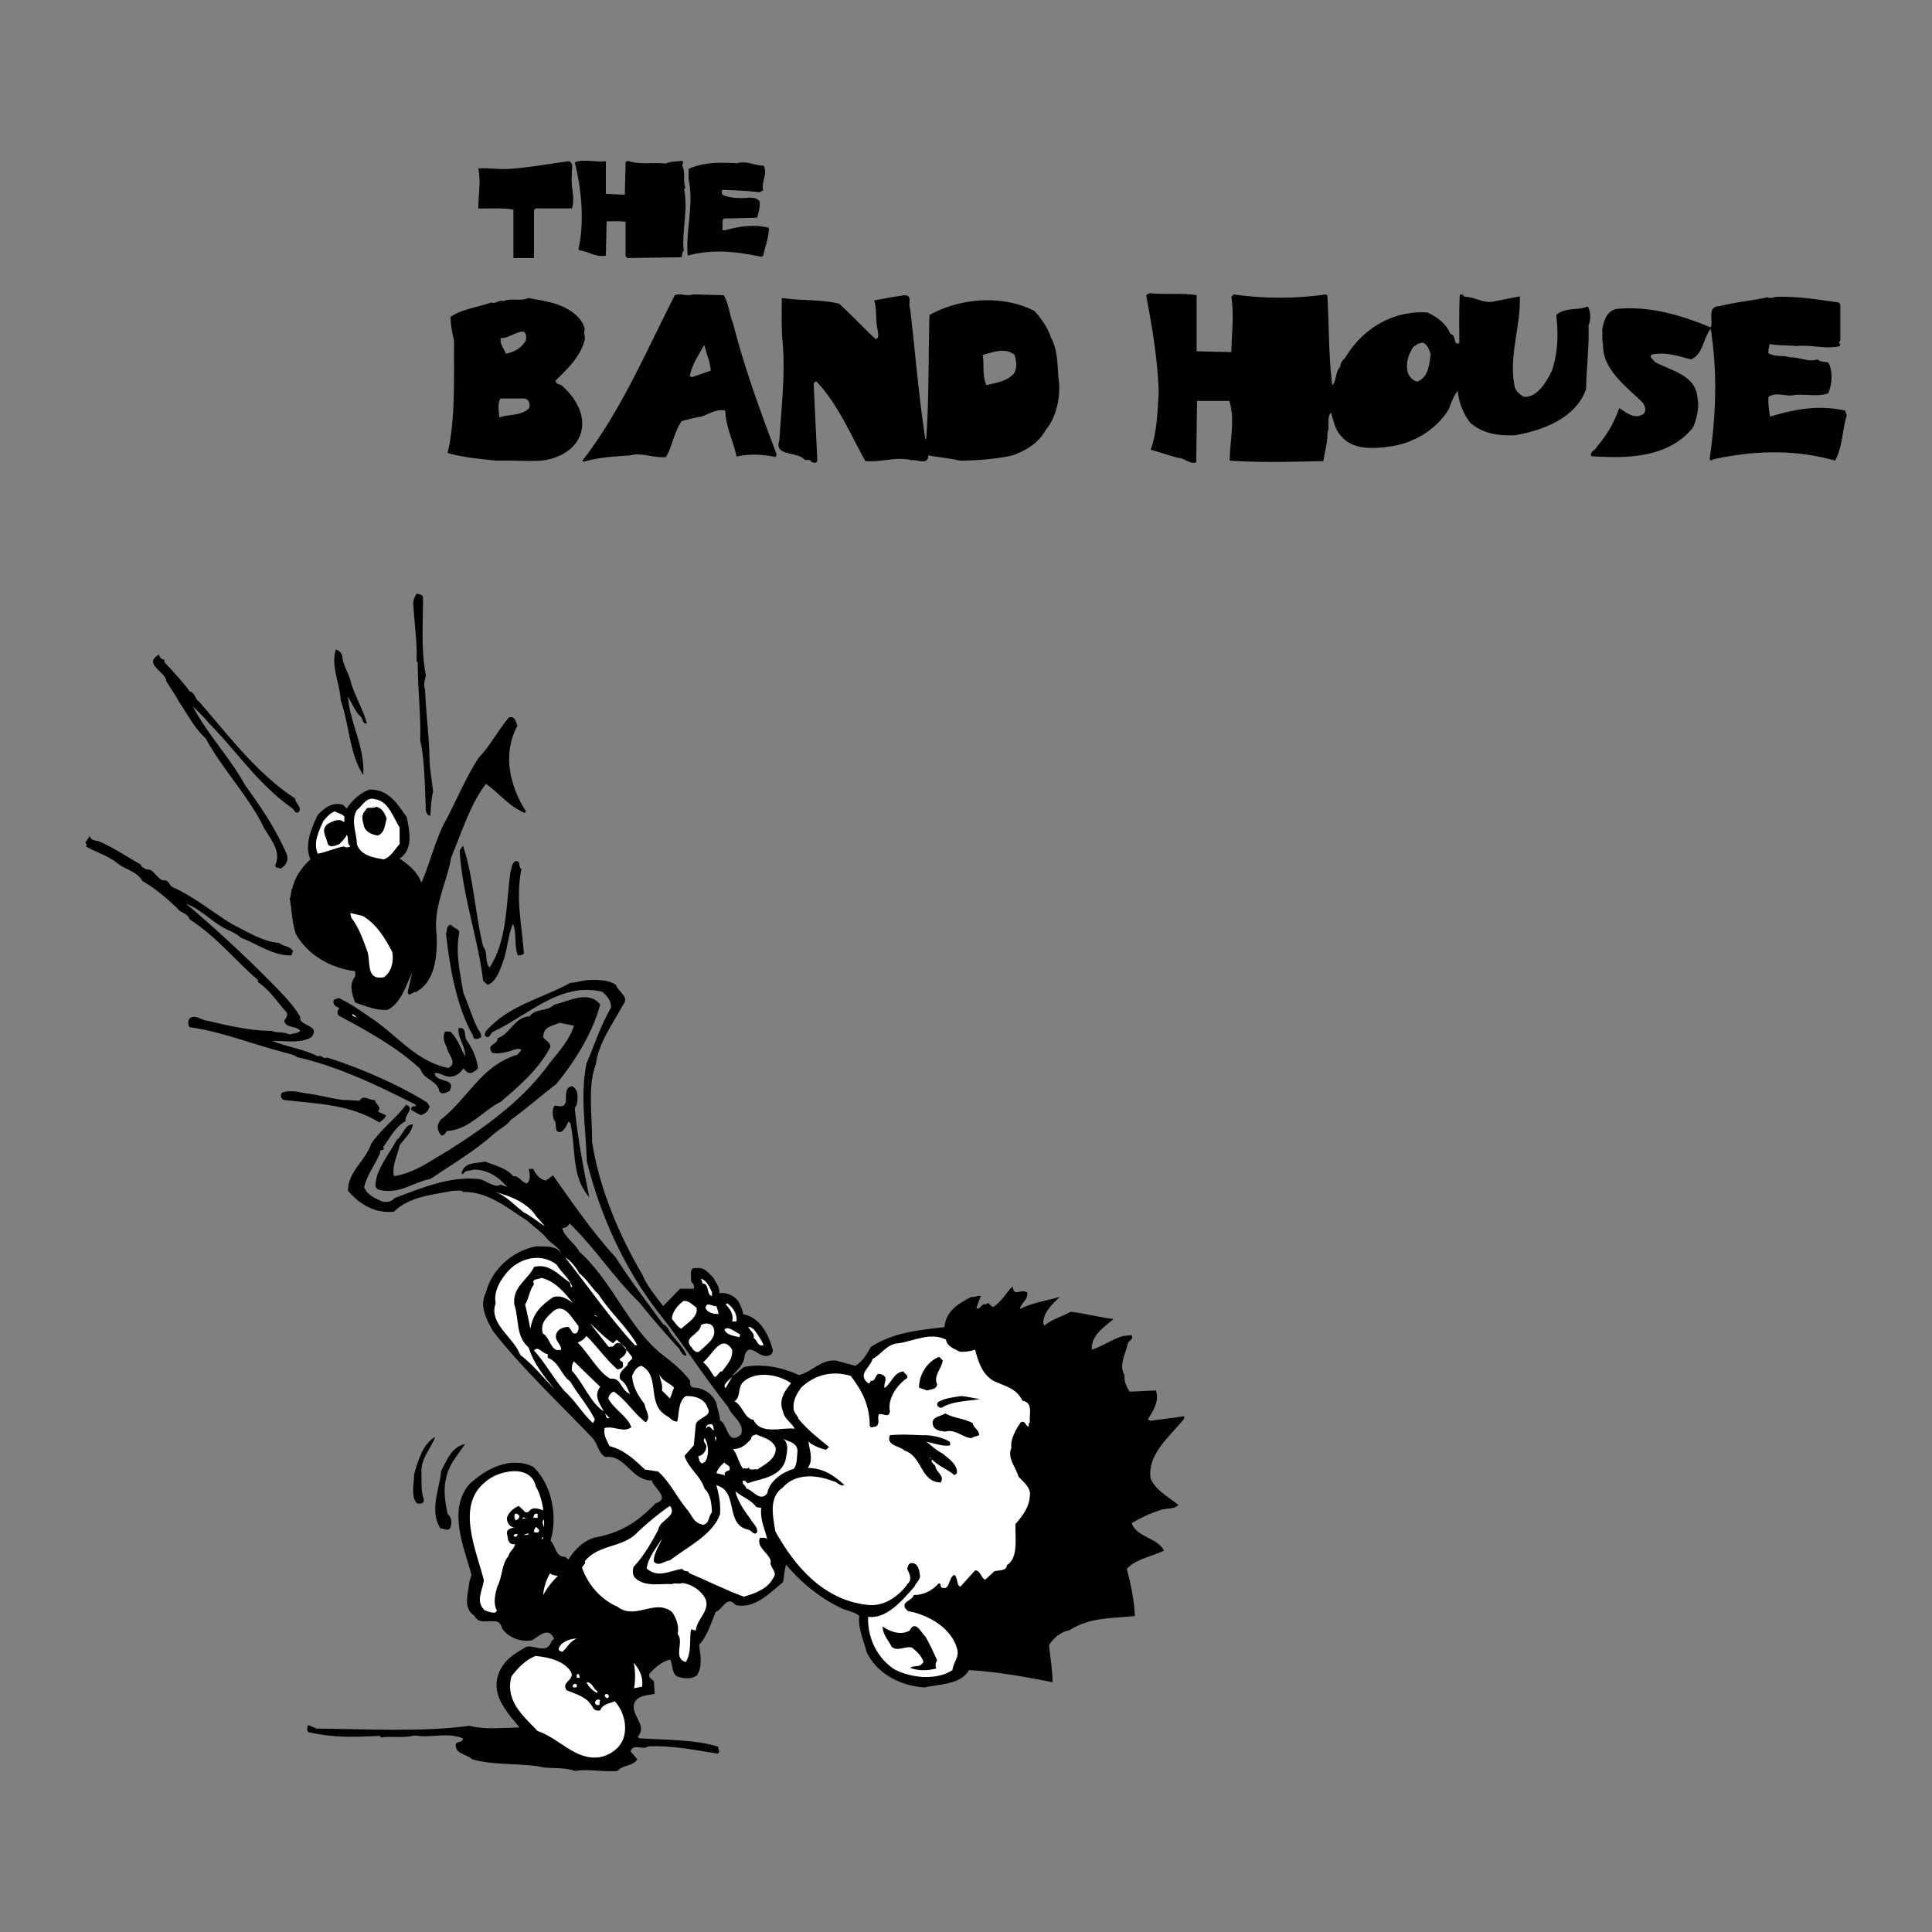<svg xmlns="http://www.w3.org/2000/svg" width="2500" height="2500" viewBox="0 0 192.756 192.756"><rect x="0" y="0" width="192.756" height="192.756" fill="#808080" stroke="none"/><g fill-rule="evenodd" clip-rule="evenodd"><path fill="#fff" fill-opacity="0" d="M0 0h192.756v192.756H0V0z"/><path d="M51.223 20.915v4.832h2.054v-4.792l.201-.161h3.583c.362-1.128-.161-2.255 0-3.342-.081-.442.242-1.127-.282-1.369-1.892.242-4.026.644-5.959.765-1.006.081-2.094-.121-3.1-.04.282 1.369 0 2.657 0 3.986 1.168.04 2.416-.081 3.503.121zM57.706 24.861l.121.121c.966.121 1.651.725 2.617.523l.081-3.422c.644 0 1.288-.04 1.892.041v3.422l.161.202 5.396-.081c.161-.161 0-.443.242-.644-.202-2.013.442-3.986.04-6.12l.121-.202c-.242-.644 0-1.409-.242-2.013-.201-.201.202-.483-.121-.645-.442.081-1.127.041-1.61.282-1.288-.161-2.456.161-3.785-.282l-.201.121-.08 3.261-1.893-.081v-3.261c-1.007.121-2.255-.242-3.101.121.643 2.537 1.006 5.879.362 8.657zM68.617 25.505c2.416-.684 4.993-.402 7.328.121l.202-.121c.201-.926.563-1.852.563-2.778-1.369-.362-2.818-.161-4.066.161-.201.041-.443.202-.604-.04.162-.322-.121-.805.202-1.047l3.302-.081c.121-.483.322-1.087.242-1.61-.282-.443-.926-.403-1.369-.362-.886.04-1.61 0-2.376-.322 0-.161-.08-.362.041-.483 1.167.04 2.416.08 3.704.241l.362-.201c-.242-.765.483-1.691.04-2.456-.886 0-1.731-.523-2.617-.242-1.772-.081-3.302-.121-4.873.563v1.047c.563 2.577-.323 5.114-.081 7.61zM184.092 40.966c-2.537-.564-4.873-.202-7.49.604-.121-.644-.201-1.288-.16-1.973.846-.564 1.771.04 2.656-.202 1.129-.08 2.377.202 3.303-.161.402-.885.482-2.294 0-3.06-.322-.121-.766 0-1.047-.322-.926.322-1.812-.242-2.779-.201-.764-.242-1.369 0-2.133-.402-.041-.403.08-.645.121-.926.805.161 1.893.121 2.697.201 1.449-.161 2.939.363 4.309 0 .121-.201-.242-.363.039-.523v-3.624l-.16-.201c-2.094-.282-3.826-.604-6.121-.564-.322 0-.684.242-.965.041-1.531.362-3.061.443-4.752.886-1.369 0-.645 1.409-.926 2.134-2.859-1.208-6.121-2.174-9.381-1.853-1.008.202-1.289 1.168-1.449 2.054.039.443-.041 1.007.08 1.45-.08 2.577 2.375 4.268 3.986 5.878.201.323.402.846 0 1.128-.887.563-1.732-.242-2.375-.604a11.382 11.382 0 0 1-2.215 3.825c-.162.403-.766.523-.564.966 3.664.242 7.689.161 10.146-2.858.402-.967.645-2.013.443-3.02-.201-2.254-2.699-2.657-4.268-3.543-.082-.242-.686-.483-.242-.725 1.408-.282 2.576.161 3.865.483 1.207-.483 1.207-2.094 1.973-3.06.684 4.51.523 8.657-.121 13.045.121.04.201.201.322 0 3.986-.886 8.174-1.047 12.199.121.766-1.369.725-3.14 1.168-4.509l-.159-.485zM158.402 30.578c-1.127.443-2.174.04-3.141.846.242 1.933.162 3.825-.441 5.596-.523 1.047-1.41 2.617-2.738 2.577-.402-.161-.887-.604-.967-1.047-.604-3.06.604-5.878.523-8.979l-2.496.483c-1.088.282-1.893-.402-2.979-.443-.162-.041-.283-.403-.523-.161-.082 1.57-.041 3.261-.041 4.792-.684.241-.242-.806-.887-.926-.441-1.047-1.328-1.691-2.295-2.134-3.422-.242-6.521 1.61-8.254 4.59-.24.162-.441.483-.441.805-.523.523-.363 1.49-.807 1.853-.361-2.899-.32-6.12-.482-8.938l-.16-.121a31.885 31.885 0 0 1-9.182 0l-.24.242c.281 1.731.039 3.664 0 5.516l-3.463-.081v-5.597c-1.41-.242-3.182-.04-4.711-.201l-.322.201c.604 3.261 1.168 6.522 1.248 9.784-.121 1.771-.16 3.906-.805 5.637.926.242 1.932.604 2.738.805.643 0 1.166.685 1.811.443l.083-6.12h3.221c.604 1.933.039 3.986.039 5.959 3.02.202 6.281.121 9.342.041.121-.846.443-1.933.402-2.818.281-.604-.121-1.49.363-2.013.24.725.361 1.691 1.045 2.375 1.25 1.489 3.625 1.208 5.275.926 2.215-.402 4.348-1.812 5.436-3.664.242-.644.523-1.409.887-1.812a6.149 6.149 0 0 0 1.248 3.181c1.207 1.087 2.857 1.329 4.469 1.248 2.777-.483 6.039-1.691 7.086-4.59.041-2.174.322-4.268.242-6.361.24-.525.24-1.451-.083-1.894zm-16.99 7.489c-.443-.081-.725-.402-.926-.805-.281-.926 0-1.852.523-2.657.322-.201.604-.443 1.006-.402.402.201.605.725.725 1.167-.16 1.006-.201 2.254-1.328 2.697zM72.2 29.451l-3.06-.081c-.604.242-1.208-.161-1.812.081-2.818 5.476-5.314 11.475-9.22 16.508l.121.121c1.57-.483 3.02-.523 4.63-.644 1.127-.322 2.335.281 3.583.161.644-1.087.805-2.497 1.57-3.583.645-.161 1.289-.362 1.974-.443.845-.322 1.57-.805 2.375-.604.041 1.61.806 3.06 1.128 4.59 1.369-.322 2.617-.202 3.905.04l.081-.282c-1.651-4.389-3.141-8.415-4.348-13.085-.363-.847-.404-1.934-.927-2.779zm-3.14 8.173l-.242-.08c.161-1.047.926-2.215 1.45-3.141.201.886.604 1.731.644 2.577l-1.852.644zM104.854 33.679c-.322-1.007-.967-1.893-1.65-2.658-3.141-1.61-7.329-1.329-10.469.403-.121 4.106-.041 8.375-.322 12.32l-.081.121c-.685-4.348-1.006-8.657-1.53-13.085-.242-.443.282-1.288-.524-1.329-1.167.161-1.973.322-3.06.523.282.845.121 2.054.322 2.818.041.403.242.886-.161 1.047-1.288-1.167-2.335-2.335-3.664-3.543-1.852-.443-3.825-.282-5.717-.564 0 1.369-.041 2.577.041 3.946.362 3.502-.081 6.885-.282 10.267-.563 1.57 1.691 1.087 2.456 1.853.161.241.604-.081.725.281.242.081.564.202.604-.161-.121-2.577-.242-4.993-.362-7.65.081-.081.161-.242.282-.202 2.174 2.295 3.382 5.275 4.872 7.932 1.61.161 3.1-.483 4.59-.081.483-.121 1.691.563 1.691-.483 1.087.201 2.093.281 3.14.523 1.65 0 3.705-.161 5.275-.523 1.328-.483 2.615-1.248 3.301-2.537 1.047-1.248 1.449-3.141 1.328-4.711-.202-1.528-.04-3.139-.805-4.507zm-3.665 3.542c-.684.846-1.852.966-2.777 1.208-.443-1.007-.201-2.014-.363-3.02 1.088-.282 2.215-.765 3.182 0 .16.645.281 1.168-.042 1.812zM56.135 38.55c-.161-.282-.725-.121-.685-.604 1.168-1.127 2.537-2.456 2.899-4.107.041-.322-.161-.725 0-.966-.202-1.047-1.167-1.771-2.053-2.214-1.168-.563-2.376-.685-3.583-.926-.725.363-1.772-.04-2.497.322-.362-.201-.805.322-1.208.121-1.41.523-2.818.604-4.067 1.449.041.765.161 1.61.362 2.335-.04 3.664.161 7.812-.644 11.234 1.53.442 3.261.604 4.872.765 1.731-.04 2.859.081 4.469 0 1.571-.161 3.422-1.006 3.946-2.738s-.482-3.503-1.811-4.671zm-6.16-4.831c.886.161 2.738-1.651 2.497.241-.483.806-1.168 1.168-2.013 1.329-.162-.523-.645-.966-.484-1.57zm2.818 7.006c-.806.805-2.013.563-2.979.926-.041-.604-.201-1.409.121-1.893h2.416c.442.081.563.604.442.967zM42.204 59.567c0 2.818-.201 5.274.282 7.771-.04.363-.282.966-.081 1.45.121 2.658.363 4.268.443 6.603 0 1.248.242 2.416.362 3.624-.201.644-.201 1.57-.282 2.375-.282-.04-.403-.281-.443-.563-.081-2.134-.121-5.113-.563-6.965.08-2.577-.242-5.033-.242-7.771l-.121-.121c.08-1.812-.201-3.583-.322-5.677-.041-.281.121-.805.362-1.087.202.12.525.08.605.361zM34.151 65.526c.081.886.685 1.691.886 2.657.442 1.369 1.167 2.577 1.57 3.986-.523.121-.362-.604-.725-.765-.523-.564-.765-1.249-1.167-1.893.201 2.658 1.691 4.953 1.53 7.811-1.369-2.013-1.409-5.113-2.254-7.448-.081-1.731-1.007-3.382-.483-5.073.281.081.603.323.643.725zM16.396 65.808v.242c.845.926 1.812 1.933 2.537 2.939.523.081.563.846.926 1.007 2.939 3.382 5.838 7.247 9.583 9.663.04.564.725.845.362 1.369-.443.161-.322-.161-.724-.443-3.342-2.375-5.396-5.556-8.254-8.455-.524-.644-.967-1.046-1.61-1.691 1.409 2.738 3.824 5.274 5.234 7.892 1.651 2.295 3.06 4.348 4.188 6.965.121.685-.121 1.047-.645 1.369-.161-.121-.563 0-.523-.362.684-1.53-.766-2.859-1.289-4.026-1.409-2.819-4.106-5.717-5.637-8.576-1.208-1.127-1.812-2.416-2.697-3.704-.322-.604-.806-1.329-1.249-2.013-.04-.966-2.375-1.731-.765-2.658.16.24.2.482.563.482z"/><path d="M51.625 72.412c-1.53 2.818-.765 5.999.846 8.536l-.121.161c-1.731-.765-2.416-1.893-3.866-2.899-1.57 2.014-2.416 4.832-3.462 7.328-.443 2.577-1.852 4.952-1.45 7.811.041 1.932-.08 4.549-2.093 5.637-.322-.081-.645.563-.805 0l.443-1.933c-.564 1.087-1.047 3.02-2.457 3.704-1.208.08-2.174-.403-3.221-.725-.322-.846-.645-1.853 0-2.617v-.523c-2.416-.282-4.751-1.611-5.919-3.704-.403-1.249-.403-2.255-.604-3.544.08-.161.161-.644.161-.926h.08c.201-1.127.926-2.174 1.812-2.979-.644-1.49.161-3.221.725-4.429.684-.725 1.489-1.329 2.536-1.007l.362.362c.523-.765 1.208-1.489 2.255-1.893 1.893-.04 2.738 1.329 3.744 2.779.282 1.409.645 3.221-.725 4.106.886.604 1.812 1.329 2.174 2.416.886-1.973 1.45-4.549 2.537-6.402 1.047-2.013 1.973-4.228 3.181-6.08 1.168-1.208 1.812-2.537 2.979-3.986.647-.281.727.444.888.807z"/><path d="M39.869 82.558v1.651c-.563.644-.846 1.248-1.57 1.53-.966-.161-2.335-.362-2.697-1.53 0-1.127-.645-2.255 0-3.382.563-.443.966-1.369 1.812-1.087 1.328.16 1.811 1.811 2.455 2.818z" fill="#fff"/><path d="M38.581 81.672c-.201.604-.161 1.409-.886 1.691-.564-.081-1.208-.362-1.369-.886-.161-.685-.362-1.127.161-1.651.121-.443.684-.08 1.006-.322.604.041.886.644 1.088 1.168z"/><path d="M34.353 81.471v.563c-.564-.443-1.087-.121-1.651.161-.765.604-.121 1.288 0 2.013.282.443.805.121 1.167 0 .282-.322.563-.524.725-.926.242.402-.04.806.362 1.168-.08.08-.443.161-.644 0-.765.121-1.731.563-2.617.725-.483-1.208.161-2.295.563-3.261.322-.362.644-.805 1.167-.966.243.2.686.2.928.523z" fill="#fff"/><path d="M10.034 84.007c1.57.725 2.577 1.45 4.026 2.255 0 .282.362.322.523.483.725-.121 1.007.846 1.651 1.087.644-.121.644.604 1.087.725 1.973.886 3.906 2.457 5.798 3.624 1.53.765 3.1 1.771 4.711 1.892.443.363 1.046.282 1.409.805l-.161.443c-1.853.04-3.342-1.127-5.073-1.772-.282-.322-.765-.523-1.168-.724-1.57-.685-2.657-2.054-4.268-2.658a131.866 131.866 0 0 1 7.892 7.248c1.127 1.167 2.697 2.617 3.503 4.066-.242.886 2.134.765 1.087 2.013-1.128.645-2.698.322-3.865.362 1.45.604 3.141.806 4.51 1.53.442-.161.563.322.926.121 3.06.966 6.925 2.576 10.025 4.509.04.201.362.362.121.564-.041.362-.443.523-.725.684-.362-.12-.684-.361-1.007-.522-.08-.322.161-.403.443-.363v-.161c-3.745-1.892-7.731-3.824-11.837-4.75-.443-.322-.886-.322-1.45-.523-3.02-.766-6.201-2.054-9.26-2.456-.201-.202-.201-.685 0-.886.563-.443 1.248.241 1.812.241 1.812.442 4.268 1.007 6.362 1.007.523.241 1.168.04 1.771.362.362-.121.765-.081 1.087-.362-.403-.564-1.41-.201-1.611-1.007.161-.241.362-.483.282-.806-.926-.966-1.611-2.174-2.899-3.06v-.201c-2.214-1.893-4.147-4.349-6.804-6.04-.242-.685-.966-.644-1.248-1.127-1.047-.967-2.215-2.013-3.463-2.698-.523-.926-1.57-1.127-2.335-1.651-1.007-.886-2.215-1.167-3.302-1.812.081-.121.081-.282-.081-.362l.443-.685c.162.565.725.404 1.088.605zM48.204 94.436c.523.644.121 1.529.644 2.094 1.812-2.819 1.611-6.322 2.094-9.623.121-.202.081-.725.443-.966.644-.161.282.644.644.724-.604 2.979.04 5.597.242 8.496-.161.12-.362.161-.604.161-.403-.967-.081-2.174-.483-3.141-.524 1.127-.524 2.496-1.007 3.784-.322.927-.725 2.014-1.53 2.296l-.442-.403c-.564-4.509-2.094-8.576-2.336-13.005l.323-.483c1.045 3.1 1.206 6.764 2.012 10.066z"/><path d="M36.165 91.375c1.409.806 2.295 2.295 2.979 3.624.161 1.007-.121 2.013-.846 2.496-1.892.362-1.248-1.651-1.691-2.698-.443-1.208-.805-2.254-1.57-3.261l-.081-.443 1.209.282z" fill="#fff"/><path d="M45.828 92.985c-.403 2.175.04 3.825.402 6.08.443.967.806 2.255 1.329 3.342.121.362.523.645.443 1.087-.282.161-.766.322-.806-.161-1.691-2.979-2.335-6.925-2.698-10.186.161-.322-.04-.805.523-.886.123.322.726.362.807.724z"/><path d="M61.45 98.261c.242.725 1.369 1.167.725 1.973-1.047 1.933-2.456 3.784-2.738 5.999-.846 2.054-.322 5.597-.362 7.69.685 4.549 2.698 9.341 4.993 13.206.523 1.248 1.289 2.094 2.094 3.181l1.691-1.731h1.369c.161-.523-.322-.523-.282-.966.04-.322-.201-1.208.483-1.088.886-.12 1.167.403 1.771.967.202.483.644.886.564 1.53.765-.121 1.691.322 2.013 1.007.161.361.363.765.363 1.086 1.651.282 2.577 2.014 2.979 3.624-.04.201-.12.443-.362.483-1.006.443-1.933-1.49-2.456 0-.041.926-.725 1.409-1.249 2.054.322-.121.846-.645 1.168-.886 1.852-.363 3.744 0 5.516.805 1.329-.362 2.215-1.61 3.705-1.449l1.892.523c.805-.483 1.127-1.168 1.57-1.893 2.255-1.449 4.67-1.65 7.328-1.973.161-1.61 1.369-2.335 2.697-3.02.323.08.563-.161.926-.081l-.443 1.208c.443.201.523-.563.967-.362.242-.402.443.241.725.241.846-.523 1.209-1.328 1.934-2.053.119 1.127.764.201 1.449.604.121.766-.604 1.007-.725 1.651 1.328-.645 2.496-.766 3.986-1.208-.686.685-1.611 1.449-1.652 2.576-.039.121.121.161.082.322.764-.685 1.73-.886 2.656-1.408 1.408.16 2.859.562 4.268.724-.805.725-2.254 1.57-2.174 3.061.887-.242 2.094-1.087 3.141-1.369l.846-.081c.242.443-.363.523-.402.927-.242.966-.887 2.094-.322 3.06-.041.645.201 1.168.523 1.651.766-.04 1.73-.081 2.617-.121.361 1.127-.281 2.013-.807 2.898l.283.121 3.342-.442v.241c-1.49 1.853-3.705 3.543-3.342 5.999.562 1.208 1.811 1.812 2.777 2.617-.523.483-1.289.242-1.973.563-.805.242-1.932.766-2.697 1.249.482 1.408 2.617 1.449 3.221 2.737-1.248.604-2.777.806-3.703 1.812.361 1.449.725 2.979.805 4.711-2.375.242-4.51.121-6.523 1.409-.926.201-1.529.725-2.053 1.489.121 1.168.361 2.537.361 3.705-2.656-.523-5.475-1.047-8.333-1.208-.846 1.449-2.818 1.369-4.47 1.731-2.335-.161-4.71-1.329-5.757-3.543-.282-1.168-.886-2.376-.725-3.584-.322-.322-1.047-.523-1.49-.645-2.255-1.006-4.268-2.617-5.798-4.469-.201.443-.201 1.248-.322 1.731-1.289 1.047-2.778 2.697-4.711 2.295-.886-1.047-1.288.442-2.013.685-.443 1.087-.886 2.536-1.651 3.262.121 1.006.403 2.174-.242 3.1-.604.362-1.288.282-1.933.08-.563-.361-.443-1.127-.685-1.69-.765.121-1.57.806-2.094 1.409-.121.402.202.523.443.725l.081 1.288c-.725.161-1.933.121-2.094 1.168-.08 1.168 1.369 2.054.403 3.101l.161.16c2.577.162 5.637.121 7.892.846-.08.282.242.483-.08.685-2.255-.362-4.67-.845-6.925-.725-.564.443-1.409-.362-1.771.483l.684.806c-.442.725-1.449.522-1.973 1.167-1.57.121-2.859-.241-4.268 0-.885-.362-2.093-.241-3.14-.362-1.852-.442-4.953-.161-7.086-.805-.644-.564-1.731-.523-1.651-1.53.242-.322.685-.08.725-.564-1.651-.644-3.101 0-4.792-.281-1.127.281-2.335.04-3.423.201l-.04-.161c-2.738.121-4.59.201-7.126-.362-.242-.12-.161-.523-.081-.725l.886.362c5.114.04 10.469.362 15.22-.282 1.53.403 3.301.201 4.992.162-1.167-1.409-2.738-3.101-2.174-5.074.443-1.529 1.57-2.254 2.899-2.979.805-.162 2.053.765 2.456-.523l.282-.282c-.604-1.248-1.49-.241-2.214.161-1.047.201-2.295-.201-2.979-1.168-.081-.362-.322-.805-.886-.725-.725-.08-1.45.282-1.892-.563-1.208-.765-.564-2.295-.483-3.423l.201-.644c-.725-2.738-2.416-6.442-.201-9.06 1.65-1.529 4.066-2.818 6.361-1.731 1.893 1.812 2.456 4.993 1.731 7.368.563.604.483 1.651 1.45 1.611l.322.281c.644-1.007 1.409-1.771 2.537-2.174 2.537-.443 4.268-1.449 6.16-3.423 1.57-.523-.201-1.53-.362-2.295-2.053.04-2.617-2.617-4.67-2.335-.765-.564-.685-1.289-1.289-1.933-3.221-3.382-6.925-6.845-9.864-10.589-.644-1.128-1.45-2.577-.725-3.906.564-2.295 2.657-4.146 4.993-4.59.765.04 2.053-.161 2.497.725-.201-.725-1.047-.966-1.53-1.65-.604-.685-1.128-.967-1.812-1.61-2.013-1.289-3.906-2.939-6.442-2.899-.162-.241-.645-.08-.967-.12-1.691.362-4.389.522-5.918 2.093-1.812.201-3.422-.684-4.59-2.093 0-1.934 1.731-2.939 2.335-4.711 1.007-1.49 2.375-2.416 3.463-3.866.926.363-.201 1.007-.041 1.611-1.127.685-1.49 1.61-2.254 2.617.322.402-.443.16-.282.563-.523 1.208-1.288 2.134-1.61 3.422.241.766 1.127 1.128 1.812 1.45.523.08.885.04 1.248-.363 2.738-1.006 5.395-2.174 8.375-1.892.765.121 1.57.966 2.174.563l.644.241c-.685-.926-2.013-1.812-3.382-1.731-.282.161-.765 0-.967.403h-.201c.242-1.168 1.369-1.007 2.376-1.208.886.362 2.174.645 2.778 1.449.644-.04.805.604 1.369.725.443-.321.282-1.006.201-1.449h.443c.201.483.645 1.047 1.249 1.168l.724-.523c1.853 2.617 3.906 5.637 6.241 8.173 1.57 2.456 3.02 4.309 4.751 6.684.362.161.563.483.685.806.483.725 1.329 1.449 1.65 2.295-.281.161-.604-.362-.725-.645-1.248-1.369-2.778-3.1-3.986-4.63-2.657-2.577-4.308-5.314-6.965-7.892-.081.201-.362.523-.725.443.162.926 1.289 1.529 1.691 2.375 3.382 3.02 4.913 7.65 8.375 10.348.966.725 1.893 1.49 2.698 2.536-.081.242.04.685.362.685.886 0 1.933.645 2.254 1.57.081.563.362 1.128.362 1.731.765.201.685 2.617 2.094 1.369.403-1.128-.926-1.771-1.288-2.738-2.416-3.02-4.711-6.644-7.046-9.542-3.342-4.349-5.717-9.583-7.046-14.938-.121-3.503-.684-6.604-.041-9.784.806-1.893 1.409-3.784 2.457-5.597 0-.725-.403-1.127-.886-1.57-4.228-1.006-7.448 2.416-10.951 4.026-.201.121-.282.685-.645.443-.241-.121-.04-.242-.08-.443 2.295-2.697 5.596-3.302 8.495-4.911.564 0 1.208-.282 1.893-.282.962-.039 1.968.001 2.653.485z"/><path d="M59.879 100.233c-.725 2.737-2.416 5.516-4.349 7.892-1.57 1.208-3.02 2.496-4.59 3.623-.241.443-1.047.846-1.65 1.369-2.054 1.812-4.067 2.979-6.362 4.51-1.731.322-3.06 1.57-5.073 1.087-.644-.201-.322-.765-.282-1.248.362-1.289 1.369-2.537 2.013-3.744.604-.403.805-1.611 1.61-1.53-.121.846-.926 1.449-1.329 2.094-.201 1.007-.805 2.053-.563 3.06 2.094-.322 3.624-1.53 5.516-2.617 3.986-2.536 7.489-5.113 10.106-8.777.846-1.047 1.933-2.254 2.335-3.623l-1.45-.282c-.725.362-1.61.322-1.61 1.449.201.322.805.523.685 1.007-1.127 2.174-3.181 3.946-4.953 5.436-1.852.926-3.1 2.778-5.355 2.898-.161.242-.241.483-.564.443-.402-.523-.483-.926-.08-1.53 2.858-2.255 4.067-5.435 7.69-6.522l.403-.482c-.403-.282-.926.12-1.45.201-.362.08-1.006.241-1.49.08-.604-.926.564-.725.564-1.449 1.248-.403 1.691-2.134 3.181-2.174.604-.846 1.771-.443 2.456-1.168 1.411-.325 3.464-1.493 4.591-.003z"/><path d="M37.493 101.884c2.375 1.731 4.228 4.066 7.248 4.671.966-.523-.081-1.369-.161-2.054-.241-.483-.443-.967-.201-1.53.121-.12.362-.04.563-.04.725.725.966 1.53 1.45 2.456.081-1.007-.765-1.853-.645-2.818.846-.121.523.725.805 1.208.564.805 1.047 1.812 1.128 2.818-.242.241-.725.685-1.128.322l-.322-.322c-.442.685-1.167 1.006-1.852.725-.322-.08-.765-.402-1.007-.201.201.966 2.174.362 1.49 1.731-.282.12-.725.402-1.006.08-.201-1.167-1.57-1.167-1.893-2.255-2.375-2.214-5.274-3.784-8.173-5.354a.509.509 0 0 1 .081-.725c-.322-.161-.805-.403-.523-.886.241 0 .443-.242.645-.041 1.166.564 2.253 1.369 3.501 2.215z"/><path d="M35.601 101.481c.121 0-.523 0-.443-.322l.443.322z" fill="#fff"/><path d="M57.544 110.218l-.202.322c.282 2.939.846 5.919 1.45 8.898-1.812-2.054-1.289-4.67-1.893-7.408l-.201-.121c-.161.362-.322.765-.685 1.007-.846.201-.362-.806-.725-1.168-.161-.281-.242-1.248.081-1.449.523.08.966.241 1.087-.442.04-.564-.121-1.409.644-1.49.646.402.565 1.126.444 1.851zM35.883 109.815c.362-.684 1.047.041 1.53-.08 0 .482.765.644.282 1.168l.805.361c-.041.322-.362.483-.645.726-3.02-1.853-6.241-1.853-9.582-2.255-.282-.201-.323-.483-.121-.725.805-.282 1.53-.081 2.375.08 1.006.08 2.375.483 3.624.645l1.732.08z"/><path d="M53.478 121.331l.886 1.007c-.604-.362-1.409-1.047-2.094-1.369-.886-.685-1.49-1.369-2.456-1.893l-.443-.161c1.53.402 3.261 1.088 4.107 2.416zM57.786 127.049c.725.482 1.289 1.529 1.933 2.093 1.208 1.893 2.939 3.342 3.865 5.074h-.241c-2.456-2.658-4.67-5.879-6.965-8.778.562.362 1.086.966 1.408 1.611zM55.531 126.163c.524.886 1.289 1.368 1.57 2.254-.281 0-.121-.362-.281-.483-1.087-.724-2.014-1.932-3.543-1.529-.563 1.248-2.134 1.933-1.973 3.704.523 1.61.121 3.181 1.45 4.349.483 1.569 1.53 2.898 2.617 4.187-1.087-1.087-2.094-2.415-3.462-3.462-.685-1.812-3.181-3.101-2.457-5.153-.241-1.209.523-2.457 1.369-3.343 1.247-1.249 3.221-1.652 4.71-.524z" fill="#fff"/><path d="M57.182 130.028c-.403-.322-1.168-.887-2.014-.604-1.208.846-1.973 1.57-2.254 3.141-.121-.604-.322-1.61-.523-2.416.403-.604.403-1.409.886-2.013-.282-.604.403-.443.725-.645 1.408.322 2.334 1.489 3.18 2.537zM71.032 128.94v.362c-.604-.12-.201-1.208-.926-1.248l-.161-.483c.564.201.846.806 1.087 1.369zM69.502 130.471c.161.966-.966 1.53-1.53 2.094-.362-.161-.684-.685-.926-.967-.04-.604.563-1.409 1.168-1.812.604 0 .846.402 1.288.685zM73.489 131.558c.04.121 0 .362-.202.282h-.242c.202-.645-.241-1.329-.644-1.691l.161-.12c.523.402.886.884.927 1.529zM71.676 130.954v.16c-.442-.039-1.046-.08-1.288-.604.081-.725.725-.121 1.087-.201l.201.645z" fill="#fff"/><path d="M57.706 132.282c.08.362-.081.926-.523.725-.242-.201-.282-.725-.725-.604-.282.04-.765.201-.927.604-.322.725.524 1.128.443 1.651-1.047.322-1.047-1.208-1.812-1.61-.322-1.088.443-1.651 1.006-2.215 1.168-.926 1.893.725 2.538 1.449zM58.792 130.511l.122.242-.122-.242zM57.786 130.672l.201.282-.201-.282zM59.598 131.396l-.323-.161h.162l.161.161zM61.168 134.014l.362-.362c.443.402 1.087 1.127 1.53 1.731.081.362-.483.402-.443.805-.402.403-1.006.846-.724 1.45.563.362.724.926.966 1.449-1.047-.483-.845-1.691-1.973-1.53-1.208-.685-2.134-2.496-3.261-3.623.402-.121.644-.322.885-.645 1.007.967 1.893 2.295 3.101 3.342.242-.04.685-.161.523-.523.161-.362-.483-.282-.241-.563.402-.282.765-.604.523-1.087-.362-.282-.644-.685-1.087-.322-.121.281-.322.201-.604.241l-1.852-2.335c.765.643 1.41 1.408 2.295 1.972zM71.193 132.483c.363 1.007-.725 1.691-1.409 2.336-.282.241-.684-.161-.725-.322-1.087-1.087.765-1.289.886-2.295.363-.242 1.047-.242 1.248.281zM76.186 134.216c-.644.16-.604-.524-1.006-.726.161-.402-.322-.725-.524-1.087.161-.081.403.121.564.241.322.404.765 1.047.966 1.572zM73.77 133.41c-.644-.161-1.288-.202-1.489-.766.362-.442 1.248.403 1.57.483l-.081.283zM60.806 132.766l.281.362-.281-.362zM94.385 133.651c.081.685.846.926 1.369 1.208.523.04 1.046-.04 1.529-.201.322 1.167.645 2.375 1.812 3.1 1.088.523 2.336.726 2.898 1.974 1.168.241.645 1.409.766 2.174-.16.08-.121.282-.121.443-.361-.081-.322-.686-.805-.443-.523.766-1.047 1.731-.926 2.537-.443.966.402 1.892.725 2.898.322.362 1.047.926 1.127 1.57.041 1.328-.684 2.295-1.449 3.141-.041 1.369.322 3.382-.846 4.106-.041.604-.805.483-1.248.604l-.926.846c-.443-.202-.484-.967-1.008-.927l-1.449 1.61c-.403-.04-.242-.845-.604-1.167-.604.201-.443 1.57-1.208 1.288-.282 0-.041-.443-.362-.443-.645.726-1.49 1.168-2.497 1.168-.161.604-1.208.604-.846 1.329l.282.281c1.973.322 4.389 1.691 4.912 3.825.202.806-.402 1.248-.483 2.054-1.57 1.047-4.147.806-5.798-.081-1.611-1.047-2.698-3.02-2.617-5.234 1.852.242 3.422-1.65 4.63-3.02.161-.442.685-.725.523-1.248-.041-.362-.161-1.047-.725-1.087-.362-.081-.483.322-.523.563.201.483.523 1.047.081 1.449-.926 1.329-2.496 2.416-4.187 2.135-4.268-.523-7.126-3.825-9.059-7.328-.201-1.369-.725-3.342.725-4.349 1.329-1.489 3.382-1.288 5.073-.644.363.04.725.604 1.087.362-1.127-1.007-2.094-1.651-3.624-1.691.564-.926.161-1.651.041-2.657.201.322 1.167.725 1.772.846l.281-.282c-1.047-.845-2.174-1.731-3.06-2.818 0-.201-.322-.483-.443-.806-.162-1.006.282-1.65.724-2.295 1.45-1.369 3.221-1.69 4.953-1.167 1.168 1.53 1.893 2.979 1.893 4.992.161.322.402 0 .563.081.564-.282.121-.886.362-1.248.483-.121.966.442 1.087-.282-.242-1.288.685-2.617 1.731-3.342.081-.362-.282-.362-.362-.645-1.006.081-1.127 1.087-1.892 1.651-.201-.443.523-1.088-.362-1.369-.645-.242-.443.765-1.007.644-.081.081-.081.323-.282.242-1.127-.886.242-1.57.443-2.416.846-.402 1.369-1.489 2.617-1.57 1.613-.24 3.102-1.125 4.713-.361zM73.045 134.658c.081.966-.523 1.489-1.007 2.174-.402-.08-.563 1.007-.926.282-.322-.483-.523-.846-.966-1.208.927-.684 1.812-2.939 2.899-1.248zM54.646 135.464c1.167.442 1.329 1.73 2.254 2.375.725 1.248 1.772 2.416 2.456 3.784l-.201.362c-1.087-1.006-1.771-2.254-2.818-3.18-1.168-1.329-1.853-2.738-3.06-4.067.443-.522.805.322 1.369.362v.364z" fill="#fff"/><path d="M94.063 135.745c-.121.805-.966 1.53-.563 2.376-.081.522-.604.482-1.007.604l-.805-.282c0-1.369.886-2.617 1.973-3.06.16.04.281.241.402.362z"/><path d="M59.879 138.362c-.685.926-.04 1.65.362 2.456-1.328-.846-1.973-2.737-3.181-4.066-.04-.241 0-.685.202-.927l2.617 2.537zM66.523 141.261c.362.202.604.604 1.047.564.201-.645.04-1.974.846-2.537.805-.04 1.892.201 2.174 1.168.564.846-1.006.966-1.167 1.65l-.201 2.094-.926 1.047c.402 1.289 1.57 1.933 2.013 3.302.604.563.684 1.489.725 2.335-.402.443-.201 1.088-.885 1.248-1.047-.241-1.007-.886-1.731-1.69-.967-1.208-1.57-2.537-2.738-3.624l-1.329-.201c-1.047-.967-2.053-1.973-3.543-2.336-.242-.562-.644-1.087-.483-1.812.966-.241 1.893.523 2.658-.08-.363-1.087-1.771-1.812-2.295-2.858.04-.242.241-.604.563-.685 1.288.886 1.973 2.174 3.181 3.06.564-.523-.04-1.168-.121-1.812-.644-.886-1.167-1.651-1.249-2.818.202-.443.403-.886.926-1.007 1.971.965.441 3.825 2.535 4.992z" fill="#fff"/><path d="M67.248 138.442l-.402 1.088-.806-.806c.121-.644-.241-1.168-.241-1.61.241.685.965.805 1.449 1.328zM78.924 138c-.604.725-1.289 1.69-.805 2.818.121.765.926 1.167 1.168 1.731-1.087-.201-3.382.685-4.107-.887-.966-.16-1.047-1.408-1.893-1.852.725-.563.202-1.449 1.007-2.054 1.288-1.004 3.422-.602 4.63.244zM72.401 138.483c-.403-.282.363-.806.644-1.128l-.644 1.128z" fill="#fff"/><path d="M97.768 139.57c-.725.201-2.738.161-3.826.886-.362 0-.563-.282-.362-.563.685-.403 1.49-.483 2.295-.604.764.04 1.248.241 1.893.281z"/><path d="M60.806 141.463c-.362.16-.322-.242-.443-.443l.443.443z" fill="#fff"/><path d="M97.043 141.985c.121.564.645.645.645 1.208l-.726.242.082.04c-.886.081-1.692-.966-2.739-.645-.442-.04-.926-.12-1.167-.482-.403-1.007.604-.967 1.167-1.329.966.524 1.771.444 2.738.966z"/><path d="M71.234 142.711c-.161.04-.523-.766-.765-.161-.081-.121.041-.483.362-.443.403-.122.322.403.403.604z" fill="#fff"/><path d="M94.747 143.838c.041.121.081.241.041.362-.604.161-1.57-.201-2.375-.362.403.282 1.006.886 1.611 1.168.644.523 1.529 1.127 1.449 1.973l-.242.201c-.765-.644-1.57-.886-2.254-1.57-.161.362.362.483.362.765.121.564.926.846.523 1.53-2.013 0-1.853-2.657-3.624-3.181-.362-.443-1.893-.483-1.449-1.53 1.208-.12 2.053-.04 3.261 0 .845-.041 1.973.202 2.697.644z"/><path d="M77.394 144.442c.081 1.127-1.127 1.69-1.852 2.174-.282-.121-.725.201-.886-.242-.04.322-.362 0-.523.162-.443-.604-.563-1.41-1.006-1.974.805.04 1.369-.483 1.812-1.006 0-.322.282-.363.523-.443.764.363 1.53.444 1.932 1.329zM71.395 143.838l-.081-.564.161.162-.08.402z" fill="#fff"/><path d="M42.043 146.696c.041 1.007-.081 1.973.242 2.939.04.443-.403.402-.685.362-.644-.685-.282-2.013-.282-2.938.403-1.329.846-2.98 2.094-3.705-.322 1.047-1.329 1.974-1.369 3.342z"/><path d="M70.308 145.892c-.121-.04-.161.08-.201.121-.362-.081-.362-.443-.443-.726.483-.08.765-.522.805-.926.041-.322-.443-.523-.161-.886.442.725.442 1.853 0 2.417zM79.568 144.724c-.081.685 0 1.289-.362 1.812-1.087.321-2.457 1.207-2.658 2.455-.725.927-1.449-.362-2.094-.482-.04-.362-.402-.362-.362-.725.161-.162.362.04.483.201 1.369-.483 3.221-.564 3.785-2.255.121-.685.443-1.731-.242-2.174.605.282 1.37.363 1.45 1.168z" fill="#fff"/><path d="M46.392 144.079c-.645 1.007-1.651 2.014-1.893 3.463-.282 1.047-.081 2.416.161 3.503.402.322.443.846.282 1.369-.241.442-.685.04-1.006.08-1.127-1.812-.081-3.865.08-5.757.564-1.007 1.006-2.376 2.376-2.658z"/><path fill="#fff" d="M92.855 145.529l-.161-.081h.161v.081zM72.764 146.696c-.162.041-.524.161-.443.363v.12l-.846-.201c.161-.483.443-.765.806-1.087.12.323.684.242.483.805zM53.478 148.348c.363.563.644 1.57.725 2.335-.443-.12-1.007-.443-1.45.121-.081.121-.402.121-.483-.081l-.523-.483c-.563.282-.926.564-1.168 1.168-.04.523.282.967.806 1.007.161-.04-.886 0-.806.563.121.483.041.926.523 1.087h.282c-.041.443-.604.766-.645 1.168-.725.846-.604 2.094-1.087 2.979-.242.725-.483 1.731-.081 2.456-.081.442-.846.121-1.208 0-.927-.886-.282-1.853-.081-2.979-.725-2.939-2.818-7.408.081-9.784 1.209-1.168 4.592-1.973 5.115.443zM74.656 152.615c.323.04.604.685.886.241.081-.482-.443-.885-.685-1.328-.604-.806-1.248-1.731-1.49-2.738.725.604 1.53.806 2.094 1.57l.483.081c-.121 1.248.363 2.053.604 3.14-.161-.241-.483-.12-.725-.16-.402.966.846 1.449 1.087 2.335-.241.604.806 1.047.201 1.731-.523 1.047-1.892 1.53-2.898 1.812-1.812-.644-3.583-1.57-5.436-2.335-.121-.362-.443-.041-.725-.443-1.249.201-2.416.967-3.543-.04.201-1.208 1.006-2.054 1.529-2.979-.121.523-.845 1.409-.805 2.295.483.564 1.047-.08 1.611-.121 1.691-1.328 4.228-2.496 4.992-4.59.081-1.047-.121-2.053-.362-2.898 2.256.562.807 3.944 3.182 4.427z"/><path d="M65.678 152.615c-.685 1.288-1.41 2.577-2.457 3.704-.121.322-.121.806.121 1.087 1.006.967 2.416.563 3.704.645.282-.161.725.04 1.007-.121.886.121 1.61.604 2.094 1.208 1.046 1.369-.645 2.295-.725 3.543l-.483-.12c-.161.886.081 2.335-.523 3.261-1.329-.402-.121-2.013-.806-2.777.161-.846-.161-1.651-.563-2.215-1.691-1.369-3.664.846-5.436-.523-1.691-.725-2.979-2.255-3.543-3.905.08-.242.402-.362.282-.645 1.409-1.731 3.785-1.288 5.274-2.899.805-.765 2.134-1.892 3.221-2.617.765 1.045-1.007 1.367-1.167 2.374zM51.827 151.246c-.04.242-.121.322-.362.443-.121-.121-.201-.443-.08-.645.2-.079.321.082.442.202zM53.639 151.447l-.443-.04c.081-.201.121-.482.443-.362v.402zM52.632 151.447l-.523.081c.161-.322.282.08.523-.081zM54.283 152.494c0-.321-.322-.644 0-.886v.886zM53.639 152.897h-.282c-.201-.161.04-.363.081-.564.161.081.563.403.201.564zM52.753 152.978c-.04.201-.282.161-.483.161.161-.081.322-.12.483-.161zM51.625 153.058c.041.121-.08.202-.161.282l-.201-.08c-.08-.161.201-.241.362-.202zM54.203 153.421c.04.08-.121.12-.202.16l.161-.241.041.081zM55.652 157.245a7.389 7.389 0 0 0-1.449 1.893c0-.563.281-1.529.685-2.174.16.201.522.201.764.281z" fill="#fff"/><path d="M90.761 162.681c.563-1.167 1.208.322 1.57.604.443.765.805 1.57 1.168 2.375a.824.824 0 0 0-.081.806c-.765.201-1.771.282-2.617-.08.563-.282.926.04 1.329-.564-.161-.604-.685-1.087-1.168-1.449-.644-.161-1.409.443-2.013-.08-.322-.685-.886-1.208-.886-2.014.685.483 1.772.925 2.698.402z"/><path d="M57.544 163.486c-.685.241-.966.926-1.45 1.329-.161-.121-.322-.041-.362-.322.242-.765 1.369-1.047 1.812-1.007zM56.98 166.828c.362.846-1.046.966-.443 1.812.966.403 2.053.645 2.617 1.731.161.282.402.322.725.282.242-.645.846-.645 1.45-.926.845.926 1.248 2.295.926 3.543-.322 1.127-1.369 1.852-2.456 2.053-2.416.322-3.986-1.893-6.16-2.616-1.409-1.49-3.262-2.979-2.618-5.437.564-.765 1.369-1.65 2.416-2.053 1.369.121 2.899.524 3.543 1.611zM64.067 168.278l-.805.16c.121-.725.161-1.69-.041-2.536.564.604.967 1.41.846 2.376z" fill="#fff"/><path d="M57.826 167.271v.121h-.282v-.362c.242-.041.242.08.282.241zM59.598 168.721v.201a2.373 2.373 0 0 1-1.088-1.087c.564-.041.725.725 1.088.886zM57.544 168.076c0 .121.04.282-.121.282h-.241c-.121-.282.161-.483.362-.282zM58.269 168.56l.443.442-.443-.442zM60.725 169.163c.081.121-.04.201-.121.282-.161-.081-.241-.121-.282-.282.081-.201.323-.201.403 0zM59.879 169.646c-.161.201.121.604-.362.442-.402-.2.081-.724.362-.442z" fill="#fff"/></g></svg>

